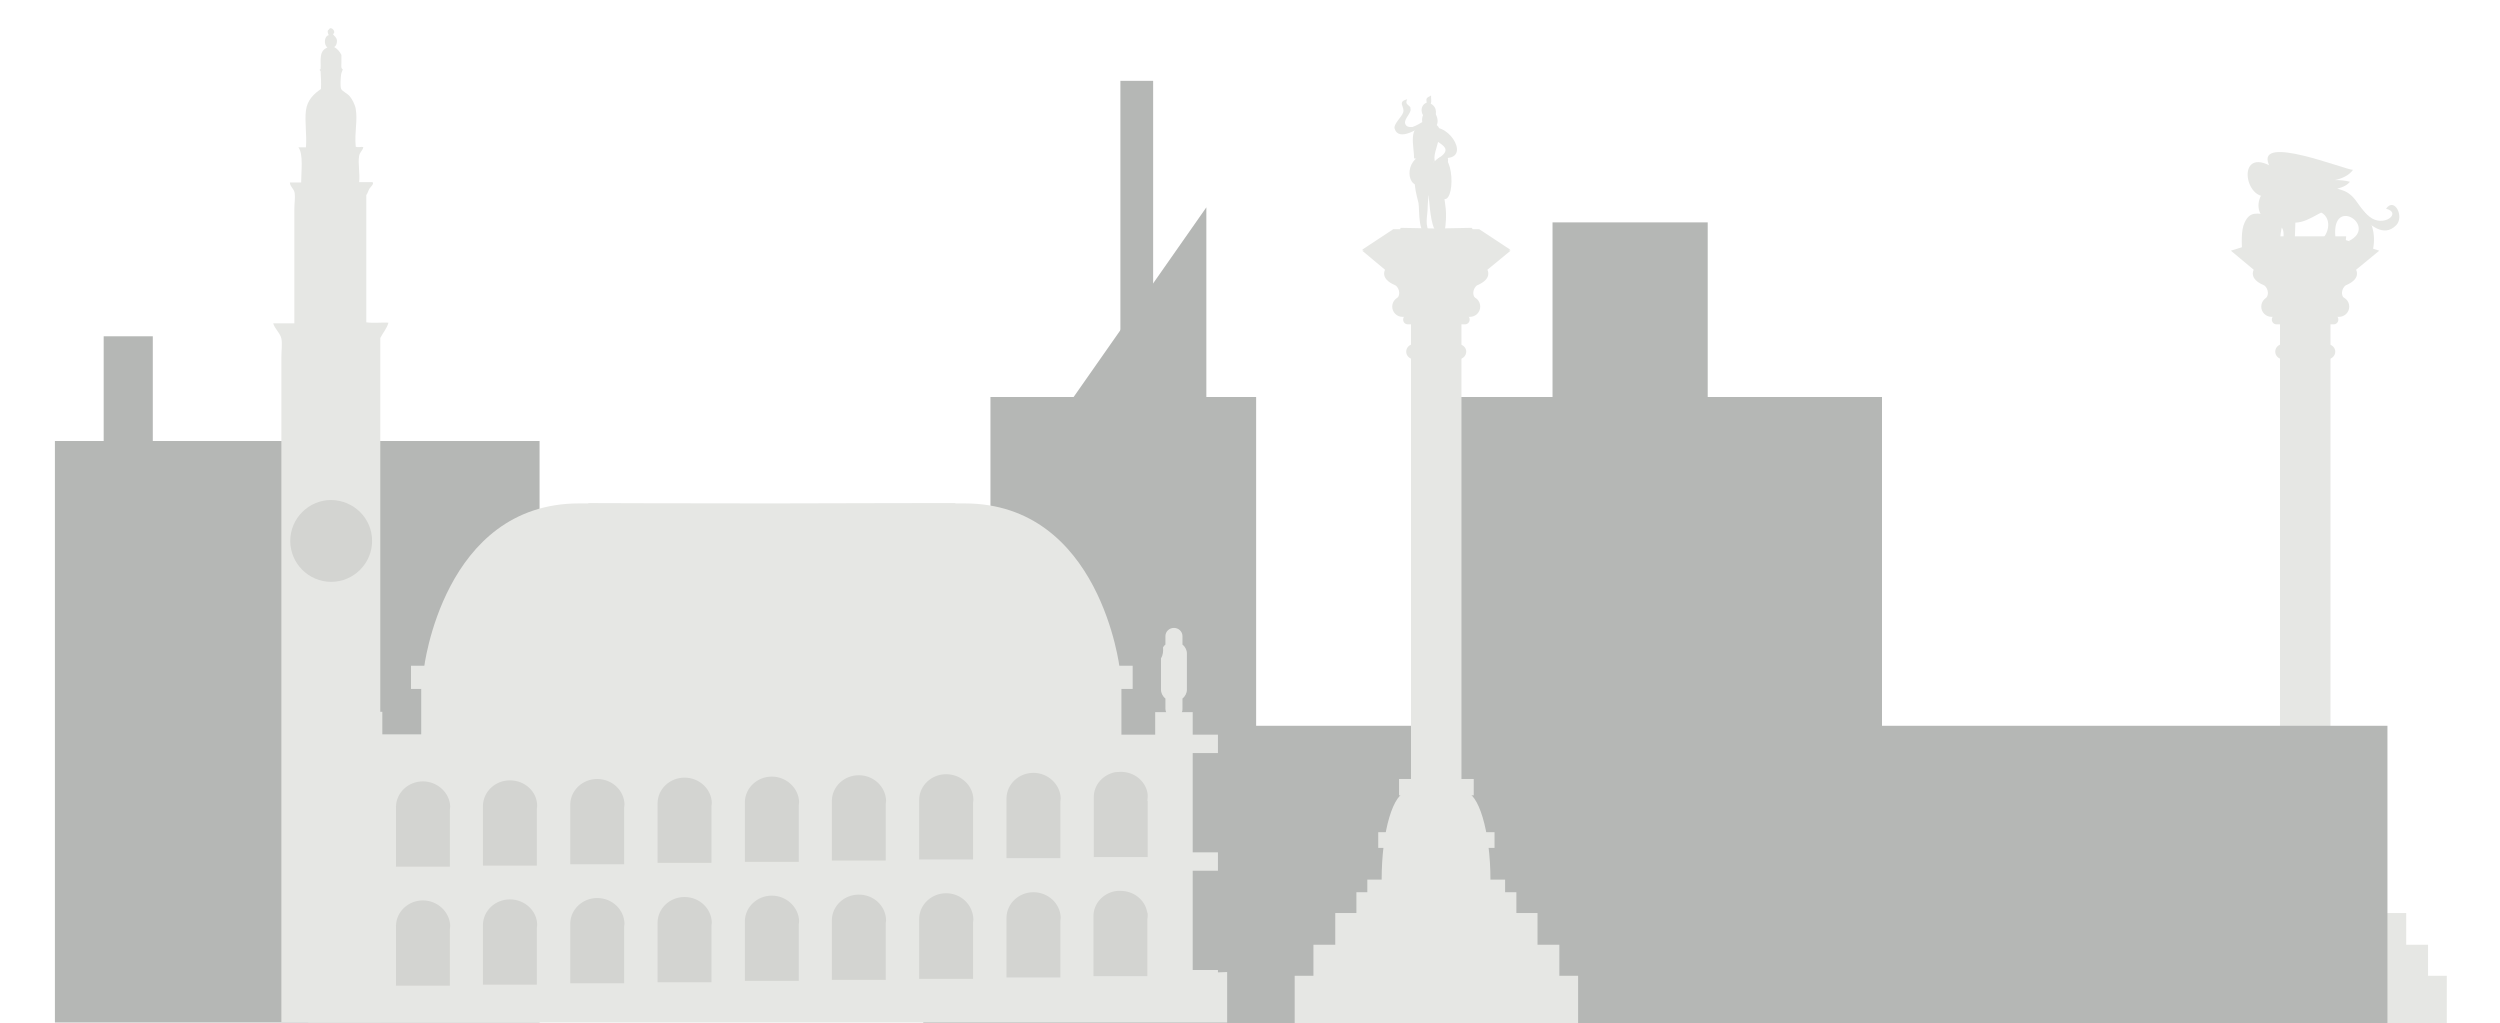 <?xml version="1.0" encoding="utf-8"?>
<!-- Generator: Adobe Illustrator 19.0.0, SVG Export Plug-In . SVG Version: 6.00 Build 0)  -->
<svg version="1.1" id="Livello_1" xmlns="http://www.w3.org/2000/svg" xmlns:xlink="http://www.w3.org/1999/xlink" x="0px" y="0px"
	 viewBox="0 0 733 300" style="enable-background:new 0 0 733 300;" xml:space="preserve">
<style type="text/css">
	.st0{fill:#E6E7E4;}
	.st1{fill:#B5B7B5;}
	.st2{fill:#D3D4D1;}
</style>
<g id="XMLID_26_">
	<path id="XMLID_82_" class="st0" d="M665.2,48.2c-3.7-9,22.4,1.6,24.7,1.6c-1.2,1.7-3.4,2.6-5.3,3c1.5,0,3,0.1,4.4,0.5
		c-3.9,4.8-19,1.3-23-2.6L665.2,48.2z"/>
	<path id="XMLID_81_" class="st0" d="M665.6,48.6c-10.8-5.7-6.9,13.6,1.5,7.9c1.9-1.3,2.6-4.2,2.8-6.3L665.6,48.6z"/>
	<path id="XMLID_80_" class="st0" d="M663.7,56.2c-2.3,2.8-1.9,6.6,0.7,8.2c3.4,2.1,5.8,0.7,5,6.3c0.9,0.4,2.5,0.4,3.4,0.2
		c0.1-4.1,1.9-26.3-6.5-18.8L663.7,56.2z"/>
	<path id="XMLID_79_" class="st0" d="M667.1,59.7c0.6,5.4,5,6.6,9.2,4.8c4.7-2,6.6-4.8,11.8-2.3c1.8,0.9,3.2,2.3,5.1,3.1
		c-4.6-10.8-17.2-18.7-28.5-10.6L667.1,59.7z"/>
	<path id="XMLID_78_" class="st0" d="M678.2,61.7c5,0.2,5.6,5.3,2.7,8.4c1.3,0.3,2.7,0.6,4,0.7c-2.3-14.3,12.9-4.5,3.7-0.1
		c2,1.2,4.8,1.8,7.1,2.7c2.6-11.7-9.6-20.2-19.9-14L678.2,61.7z"/>
	<path id="XMLID_77_" class="st0" d="M685.4,55.4c5.5,1.1,5.5,5.1,9.3,8.1c4.1,3.4,9.7-1.1,4.9-2.3c2.4-3.5,5.4,2.2,3,4.8
		c-3.8,3.9-7.9-0.4-10.5-2.6c-2.9-2.5-6.3-3.8-9.9-5.1L685.4,55.4z"/>
	<path id="XMLID_76_" class="st0" d="M665.6,63c-3.9-0.4-5.9-1.2-7.5,2.3c-1.1,2.3-0.8,6.3-0.7,8.8c3.7-0.9,7.3-2.5,11.2-2.8
		c-0.2-3.8,0.8-7.4,3.7-9.9L665.6,63z"/>
	<g id="XMLID_416_">
		<path id="XMLID_75_" class="st0" d="M697.6,73.5l-9.8-3.1l0.1-1.1h-24.1l0.1,1.1l-9.8,3.1l6.7,5.6c0,0-1.6,2.6,2.9,4.5
			c0.7,0.2,2.2,2.4,0.4,4.2c-1.5,1.6-0.4,3.4,1.9,3.7l0,0c0,0,0.1,0,0.3,0c0.3,0,0.6,0,0.9,0c0.1,0,0.2,0,0.4,0c1.9,0,5-0.1,8.2-0.1
			c3.1,0,6.3,0.1,8.2,0.1c0.1,0,0.3,0,0.4,0c0.3,0,0.6,0,0.9,0c0.2,0,0.3,0,0.3,0l0,0c2.3-0.3,3.4-2.1,1.9-3.7
			c-1.8-1.9-0.2-4,0.4-4.2c4.5-1.9,2.9-4.5,2.9-4.5L697.6,73.5z"/>
		<path id="XMLID_74_" class="st0" d="M688.8,89.9c0,1.7-1.4,3-3,3H666c-1.7,0-3-1.4-3-3l0,0c0-1.7,1.4-3,3-3h19.8
			C687.4,86.9,688.8,88.2,688.8,89.9L688.8,89.9z"/>
		<path id="XMLID_73_" class="st0" d="M685.6,93.7c0,0.8-0.6,1.4-1.4,1.4h-16.7c-0.8,0-1.4-0.6-1.4-1.4l0,0c0-0.8,0.6-1.4,1.4-1.4
			h16.7C685,92.3,685.6,92.9,685.6,93.7L685.6,93.7z"/>
		<path id="XMLID_72_" class="st0" d="M684.7,103.1c0,1.2-1,2.2-2.2,2.2h-13.2c-1.2,0-2.2-1-2.2-2.2l0,0c0-1.2,1-2.2,2.2-2.2h13.2
			C683.7,101,684.7,101.9,684.7,103.1L684.7,103.1z"/>
		<rect id="XMLID_71_" x="668.5" y="91.2" class="st0" width="14.8" height="137.9"/>
	</g>
	<rect id="XMLID_70_" x="664.9" y="228.4" class="st0" width="21.9" height="4.8"/>
	<rect id="XMLID_69_" x="658.8" y="244" class="st0" width="34.1" height="4.6"/>
	<rect id="XMLID_68_" x="655.7" y="257.9" class="st0" width="40.4" height="4.1"/>
	<rect id="XMLID_67_" x="652.4" y="261.6" class="st0" width="46.9" height="6.3"/>
	<rect id="XMLID_66_" x="646.2" y="267.7" class="st0" width="59.3" height="10.4"/>
	<rect id="XMLID_65_" x="639.8" y="277" class="st0" width="72.1" height="11.9"/>
	<rect id="XMLID_64_" x="634.3" y="286.1" class="st0" width="83.1" height="13.9"/>
	<path id="XMLID_63_" class="st0" d="M691.8,260.5c0-0.8,0-1.6,0-2.5c0-14.3-3.4-25.9-7.7-25.9h-16.5c-4.3,0-7.7,11.6-7.7,25.9
		c0,0.8,0,1.7,0,2.5H691.8z"/>
</g>
<rect id="XMLID_24_" x="16.1" y="129.3" class="st1" width="142.1" height="170.5"/>
<rect id="XMLID_23_" x="30.4" y="98.6" class="st1" width="14.4" height="43.1"/>
<g>
	<g id="XMLID_19_">
		<rect id="XMLID_22_" x="290.4" y="116.4" class="st1" width="77.9" height="181.9"/>
		<polygon id="XMLID_21_" class="st1" points="353.7,143.8 353.7,60.8 300.3,137.1 		"/>
		<rect id="XMLID_20_" x="328.5" y="23.7" class="st1" width="9.6" height="121.6"/>
	</g>
	<rect id="XMLID_18_" x="270.7" y="212.8" class="st1" width="429.3" height="87.2"/>
	<rect id="XMLID_17_" x="421.1" y="116.4" class="st1" width="130.7" height="181.9"/>
	<rect id="XMLID_14_" x="455.2" y="65.2" class="st1" width="45.5" height="85.3"/>
	<rect id="XMLID_13_" x="295.1" y="193.5" class="st1" width="24.5" height="35.6"/>
</g>
<g id="XMLID_523_">
	<g id="XMLID_527_">
		<g id="XMLID_529_">
			<path id="XMLID_145_" class="st0" d="M357.1,285.1v-0.7h-7.4v-29.1h7.4v-5.4h-7.4v-29.1h7.4v-5.4h-7.4v-6.6h-3.2
				c0.2-0.3,0.2-0.6,0.2-1v-3c0.8-0.6,1.3-1.6,1.3-2.6v-10.6c0-1-0.5-2-1.3-2.6c0-0.1,0-0.1,0-0.2v-2.3c0-1.3-1.1-2.4-2.5-2.4
				s-2.5,1.1-2.5,2.4v2.3c0,0.1,0,0.1,0,0.2c-0.3,0.2-0.5,0.5-0.7,0.8c0.1,1.1,0,2.3-0.6,3.2v9.2c0,1,0.5,2,1.3,2.6v3
				c0,0.4,0.1,0.7,0.2,1h-3.2v6.6h-9.9V202h3.3v-6.8H120.5v6.8h3v13.3h-11.4v-6.6H109c0.2-0.3,0.3-0.6,0.3-1v-3
				c0.8-0.6,1.3-1.6,1.3-2.6v-6.9H103v6.9c0,1,0.5,2,1.3,2.6v3c0,0.4,0.1,0.7,0.3,1h-3.2v6.6h-5.9v5.4h7.4v29.1h-7.4v5.4h7.4v29.1
				h-7.4v0.7h-5.1v14.8h269.4V285L357.1,285.1L357.1,285.1z"/>
			<path id="XMLID_530_" class="st2" d="M336.4,234.8c0-0.3,0.1-0.6,0.1-1c0-0.3,0-0.5,0-0.8s-0.1-0.5-0.1-0.7c-0.7-3.4-3.9-6-7.8-6
				c-0.5,0-1.1,0.1-1.6,0.1c-3.6,0.7-6.3,3.7-6.3,7.3l0,0v17.6h15.8v-16.5H336.4z M303,226.6c-4.3,0-7.8,3.3-7.9,7.4l0,0v17.6h15.8
				V235c0-0.3,0.1-0.6,0.1-0.9C310.9,230,307.3,226.6,303,226.6z M277.4,227c-4.3,0-7.8,3.3-7.9,7.4l0,0V252h15.8v-16.6
				c0-0.3,0.1-0.6,0.1-1C285.3,230.3,281.8,227,277.4,227z M251.8,227.3c-4.3,0-7.8,3.3-7.9,7.4l0,0v17.6h15.8v-16.6
				c0-0.3,0.1-0.6,0.1-0.9C259.7,230.7,256.2,227.3,251.8,227.3z M226.3,227.7c-4.3,0-7.8,3.3-7.9,7.4l0,0v17.6h15.8v-16.6
				c0-0.3,0.1-0.6,0.1-0.9C234.2,231.1,230.6,227.7,226.3,227.7z M200.7,228c-4.3,0-7.8,3.3-7.9,7.4l0,0V253h15.8v-16.6
				c0-0.3,0.1-0.6,0.1-1C208.6,231.4,205.1,228,200.7,228z M175.1,228.4c-4.3,0-7.8,3.3-7.9,7.4l0,0v17.6H183v-16.6
				c0-0.3,0.1-0.6,0.1-1C183,231.8,179.5,228.4,175.1,228.4z M149.5,228.8c-4.3,0-7.8,3.3-7.9,7.4l0,0v17.6h15.8v-16.6
				c0-0.3,0.1-0.6,0.1-0.9C157.5,232.1,153.9,228.8,149.5,228.8z M124,229.1c-4.3,0-7.8,3.3-7.9,7.4l0,0v17.6h15.8v-16.6
				c0-0.3,0.1-0.6,0.1-1C131.9,232.5,128.3,229.1,124,229.1z M336.3,267.2c-0.7-3.4-3.9-6-7.8-6c-0.5,0-1.1,0-1.6,0.1
				c-3.6,0.7-6.3,3.7-6.3,7.3l0,0v17.6h15.8v-16.6c0-0.3,0.1-0.6,0.1-0.9s0-0.5,0-0.8C336.4,267.7,336.4,267.5,336.3,267.2z
				 M303,261.6c-4.3,0-7.8,3.3-7.9,7.4l0,0v17.6h15.8V270c0-0.3,0.1-0.6,0.1-0.9C310.9,264.9,307.3,261.6,303,261.6z M277.4,261.9
				c-4.3,0-7.8,3.3-7.9,7.4l0,0V287h15.8v-16.5c0-0.3,0.1-0.6,0.1-0.9C285.3,265.3,281.8,261.9,277.4,261.9z M251.8,262.3
				c-4.3,0-7.8,3.3-7.9,7.4l0,0v17.6h15.8v-16.6c0-0.3,0.1-0.6,0.1-0.9C259.7,265.6,256.2,262.3,251.8,262.3z M226.3,262.6
				c-4.3,0-7.8,3.3-7.9,7.4l0,0v17.6h15.8V271c0-0.3,0.1-0.6,0.1-0.9C234.2,266,230.6,262.6,226.3,262.6z M200.7,263
				c-4.3,0-7.8,3.3-7.9,7.4l0,0V288h15.8v-16.6c0-0.3,0.1-0.6,0.1-0.9C208.6,266.4,205.1,263,200.7,263z M175.1,263.3
				c-4.3,0-7.8,3.3-7.9,7.4l0,0v17.6H183v-16.6c0-0.3,0.1-0.6,0.1-0.9C183,266.7,179.5,263.3,175.1,263.3z M149.5,263.7
				c-4.3,0-7.8,3.3-7.9,7.4l0,0v17.6h15.8v-16.6c0-0.3,0.1-0.6,0.1-0.9C157.5,267.1,153.9,263.7,149.5,263.7z M124,264
				c-4.3,0-7.8,3.3-7.9,7.4l0,0V289h15.8v-16.6c0-0.3,0.1-0.6,0.1-0.9C131.9,267.4,128.3,264,124,264z"/>
		</g>
		<path id="XMLID_126_" class="st0" d="M328.3,196c0,0-5.6-48.4-45.5-48.4c-0.6,0-1.5,0-2.7,0v-0.1c0,0-26.6,0-53.8,0.1
			c-27.2,0-53.8-0.1-53.8-0.1v0.1c-1.2,0-2.1,0-2.7,0c-39.9,0-45.5,48.4-45.5,48.4l0.3-0.3l101.7-0.2l101.7,0.2L328.3,196z"/>
	</g>
	<g id="XMLID_524_">
		<path id="XMLID_125_" class="st0" d="M107.4,94.5V57.2c0.4-0.5,0.6-1.4,1-2c0.3-0.4,1.4-1.4,0.8-1.8h-3.9c0.3-2.5-0.4-5.5,0-7.7
			c0.2-1.2,1.2-1.7,1.2-2.6c-0.7-0.1-1.7,0.2-2.2-0.1c-0.4-4.4,0.6-7.5,0-11.1c-0.2-1.2-1.1-2.9-1.7-3.6c-0.8-1-2.3-1.5-2.6-2.3
			c-0.3-0.9-0.1-3.1,0-4.1c0.1-0.7,0.4-1.1,0.5-1.6c-0.6-0.2-0.4-1.1-0.4-1.9s0-1.7,0-2.3c-0.5-1-1.2-1.8-2.1-2.3
			c0.6-0.4,0.8-1.1,0.8-1.9c-0.1-1-0.8-1.3-1.2-1.9c1.2-0.6-0.6-2.6-1.2-1.3c-0.6,0.2-0.2,1.3,0,1.6c-1.4,0.3-1.5,2.9-0.4,3.6
			c-1.1,0.5-1.7,1.2-1.9,2.5c-0.2,1.2,0,2.6-0.1,3.8c0,0.1-0.3,0.2-0.3,0.3c0,0,0.3,0.3,0.3,0.4c0.1,1.7,0.2,3.5,0.1,5.2
			c-1.9,1.3-4,3.1-4.4,6.3c-0.4,3.3,0.3,7,0,10.8h-2.2c1.5,2,0.8,7.1,0.8,10.3H85c0,1.2,1.2,1.8,1.4,3.1c0.2,1.3-0.1,3.1-0.1,4.7
			v33.5h-6.2c0.5,1.7,2.1,2.9,2.4,4.5c0.3,1.4,0,3.5,0,5.5c0,31.4,0,63.1,0,94.7c0,33.4,0,67,0,100.2h29V99.1
			c0.8-1.6,1.9-2.7,2.4-4.5C111.8,94.5,109.3,94.8,107.4,94.5z"/>
		<path id="XMLID_124_" class="st2" d="M109.1,158.6c0,6.6-5.4,12-12,12s-12-5.4-12-12s5.4-12,12-12
			C103.8,146.7,109.1,152,109.1,158.6z"/>
	</g>
</g>
<g id="XMLID_25_">
	<g id="XMLID_392_">
		<g id="XMLID_401_">
			<path id="XMLID_62_" class="st0" d="M442.9,73.5l-9.8-3.1l0.1-1.1h-24.1l0.1,1.1l-9.8,3.1l6.7,5.6c0,0-1.6,2.6,2.9,4.5
				c0.7,0.2,2.2,2.4,0.4,4.2c-1.5,1.6-0.4,3.4,1.9,3.7l0,0c0,0,0.1,0,0.3,0c0.3,0,0.6,0,0.9,0c0.1,0,0.2,0,0.4,0
				c1.9,0,5-0.1,8.2-0.1c3.1,0,6.3,0.1,8.2,0.1c0.1,0,0.3,0,0.4,0c0.3,0,0.6,0,0.9,0c0.2,0,0.3,0,0.3,0l0,0c2.3-0.3,3.4-2.1,1.9-3.7
				c-1.8-1.9-0.2-4,0.4-4.2c4.5-1.9,2.9-4.5,2.9-4.5L442.9,73.5z"/>
			<path id="XMLID_61_" class="st0" d="M434,89.9c0,1.7-1.4,3-3,3h-19.8c-1.7,0-3-1.4-3-3l0,0c0-1.7,1.4-3,3-3H431
				C432.7,86.9,434,88.2,434,89.9L434,89.9z"/>
			<path id="XMLID_60_" class="st0" d="M430.9,93.7c0,0.8-0.6,1.4-1.4,1.4h-16.7c-0.8,0-1.4-0.6-1.4-1.4l0,0c0-0.8,0.6-1.4,1.4-1.4
				h16.7C430.3,92.3,430.9,92.9,430.9,93.7L430.9,93.7z"/>
			<path id="XMLID_59_" class="st0" d="M429.9,103.1c0,1.2-1,2.2-2.2,2.2h-13.2c-1.2,0-2.2-1-2.2-2.2l0,0c0-1.2,1-2.2,2.2-2.2h13.2
				C428.9,101,429.9,101.9,429.9,103.1L429.9,103.1z"/>
			<rect id="XMLID_58_" x="413.7" y="91.2" class="st0" width="14.8" height="137.8"/>
		</g>
		<rect id="XMLID_57_" x="410.2" y="228.4" class="st0" width="21.9" height="4.8"/>
		<rect id="XMLID_56_" x="404.1" y="244" class="st0" width="34.1" height="4.6"/>
		<rect id="XMLID_55_" x="400.9" y="257.9" class="st0" width="40.4" height="4.1"/>
		<rect id="XMLID_54_" x="397.7" y="261.6" class="st0" width="46.9" height="6.3"/>
		<rect id="XMLID_53_" x="391.5" y="267.7" class="st0" width="59.3" height="10.4"/>
		<rect id="XMLID_52_" x="385.1" y="277" class="st0" width="72.1" height="11.9"/>
		<rect id="XMLID_51_" x="379.6" y="286.1" class="st0" width="83.1" height="13.9"/>
		<path id="XMLID_50_" class="st0" d="M437,260.5c0-0.8,0-1.6,0-2.5c0-14.3-3.5-25.9-7.7-25.9h-16.5c-4.3,0-7.7,11.6-7.7,25.9
			c0,0.8,0,1.7,0,2.5H437z"/>
	</g>
	<polygon id="XMLID_49_" class="st0" points="442.8,73.2 433.7,67.2 431.8,67.2 431.5,66.8 421.1,67 410.7,66.8 410.5,67.2 
		408.5,67.2 399.4,73.2 413.1,78.1 421.1,76.9 429.1,78.1 	"/>
	<g id="XMLID_381_">
		<path id="XMLID_48_" class="st0" d="M413.5,31.4c-0.7-0.8-1.6-0.9-0.9-2.3c-3.1,0.8-0.6,2.2-1.2,3.9c-0.4,1.3-2.9,3.4-2.5,4.7
			c1.2,4,7.2-0.2,8.9-1.2c-1.2,0.2-4.5,1.4-5.5,0.3c-1.2-1.4,1-3,1.3-4.5L413.5,31.4z"/>
		<path id="XMLID_47_" class="st0" d="M412.3,37.8c1.7-0.3,3.2-1.1,4.7-2c-0.5-3.2,2.9-5.1,4.2-1.8c1.3,3.4-1.7,4.7-4.4,3.4
			L412.3,37.8z"/>
		<path id="XMLID_46_" class="st0" d="M418.1,34.3c-1.5-0.2-2-3.4,0.2-4.2c-0.2-1.3-0.1-1.4,1.3-2.1c-0.1,0.7,0.2,1.7-0.1,2.4
			c2.1,1.1,1.8,3.6,0.5,5L418.1,34.3z"/>
		<path id="XMLID_45_" class="st0" d="M417.9,36.9c-5.4-0.6-3.2,6.4-3.3,9.5c2,0.6,4.1,1,6.2,1.1c-1.5-3.1,5.2-11.4-2.2-11.5
			L417.9,36.9z"/>
		<path id="XMLID_44_" class="st0" d="M420.5,38.3c-3.7,3.3,8,3.9,1.1,8.2c0.7,0.8,1.8,1.5,2.9,1.8c-0.1-0.7,0.2-1.3,0-2
			c6.7-0.6-0.6-11.5-5.9-8.3L420.5,38.3z"/>
		<path id="XMLID_43_" class="st0" d="M417.7,45.4c-6.2,1-5.5,10.7-0.4,8.6c-1.2,4.2,3.9,4.7,4.5-0.1c0.6-4.7-1.4-5.6-3.2-9.5
			L417.7,45.4z"/>
		<path id="XMLID_42_" class="st0" d="M423.4,58.4c3.8,0.5,2.6-18.4-3.4-10.3C418,50.6,419.8,57.9,423.4,58.4z"/>
		<path id="XMLID_41_" class="st0" d="M419.7,54.4c-0.4,0.2-0.7,0.5-1.1,0.7c0.5,3.3,0.6,9,1.9,11.9c3.3,6.8,3.7-3.1,3.4-5.7
			c-0.4-3.2-0.6-6.1-2.6-8.7L419.7,54.4z"/>
		<path id="XMLID_40_" class="st0" d="M417.2,52.9c-4.3-3.4-1.5,5.5-1.3,6.6c0.4,2.2-0.4,10.2,3.6,9.3c-2-2.9-0.9-5.1-0.9-8.3
			c0-2.7,1.8-11.6-0.5-12.9L417.2,52.9z"/>
	</g>
</g>
</svg>
